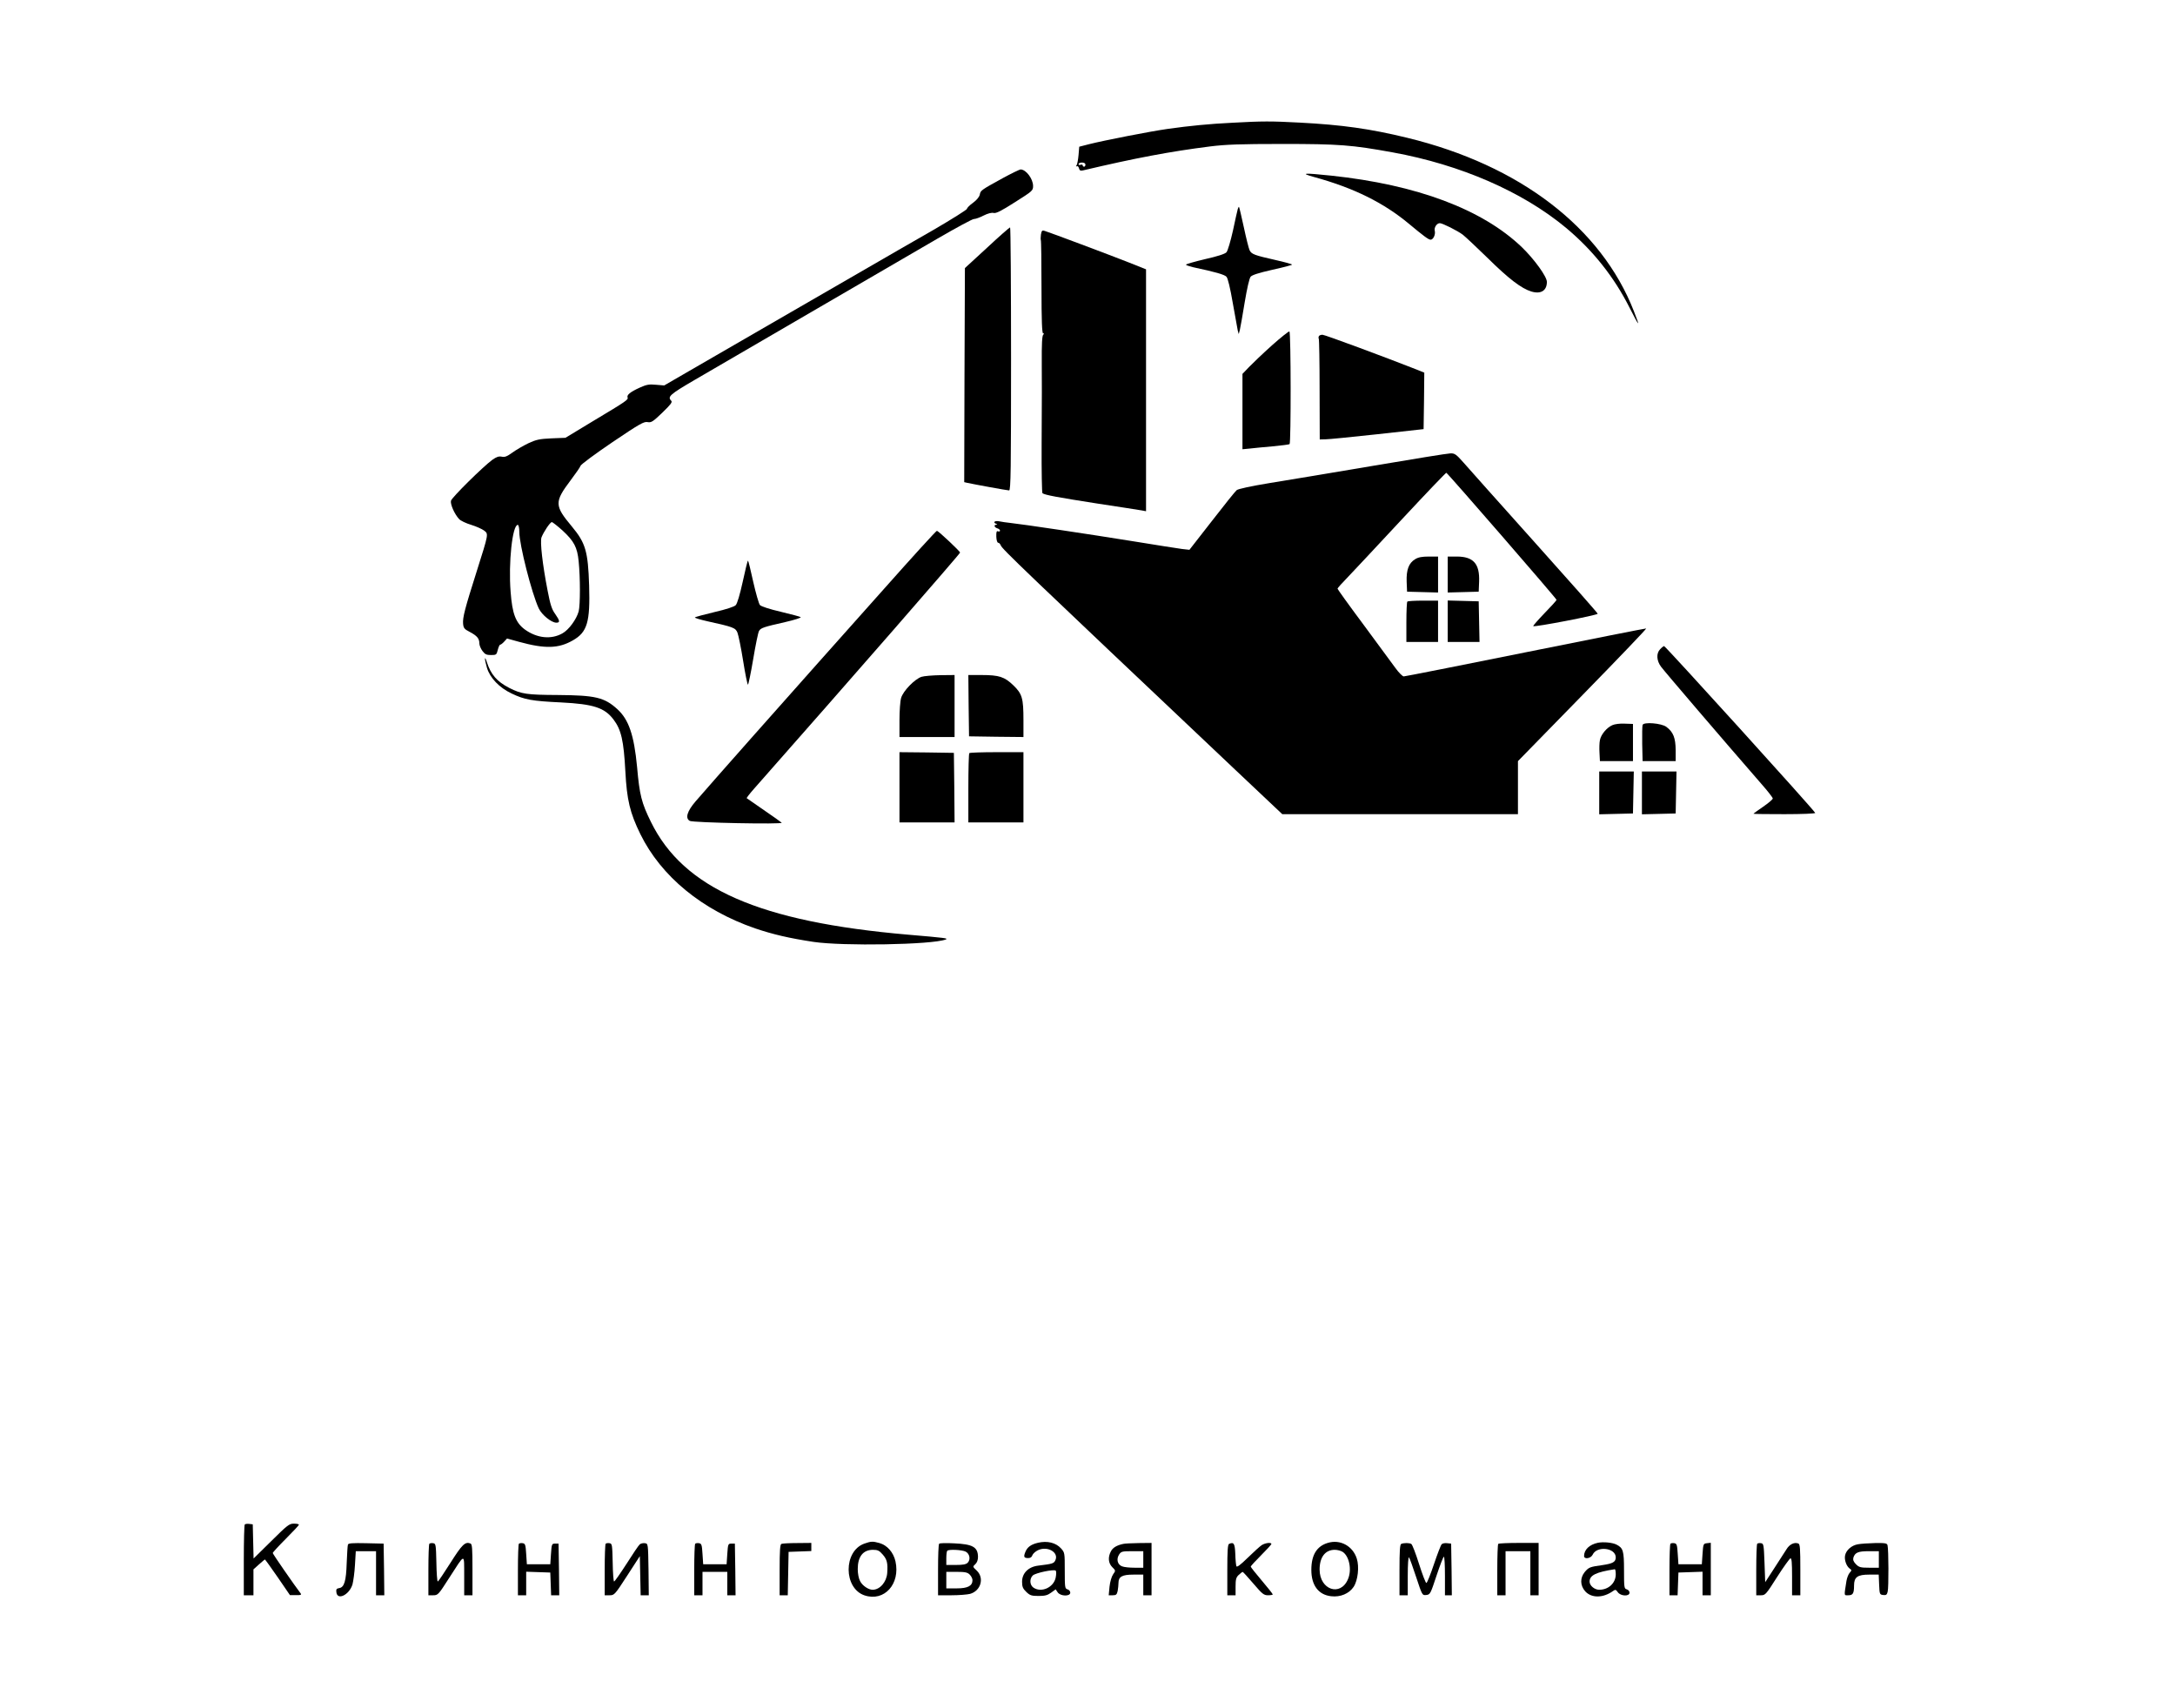 <?xml version="1.0" encoding="UTF-8" standalone="no"?> <svg xmlns="http://www.w3.org/2000/svg" version="1.0" width="1579pt" height="1240pt" viewBox="0 0 1579 1240" preserveAspectRatio="xMidYMid meet"><g transform="translate(0,1240) scale(0.1,-0.1)" fill="#000000" stroke="none"><path d="M8947 11509 c-166 -8 -309 -22 -472 -45 -121 -17 -459 -83 -570 -111 l-70 -18 -5 -60 c-3 -33 -9 -66 -14 -74 -6 -9 -5 -12 1 -8 6 4 13 -3 16 -14 4 -17 11 -20 29 -16 377 89 630 137 923 174 112 14 216 18 525 18 412 0 503 -7 800 -61 495 -90 944 -286 1259 -548 195 -163 348 -355 462 -581 71 -140 79 -147 31 -25 -237 608 -830 1062 -1647 1260 -267 65 -472 94 -780 110 -208 11 -268 11 -488 -1z m-1067 -304 c0 -8 -4 -15 -10 -15 -5 0 -10 4 -10 10 0 5 -7 7 -15 4 -8 -4 -15 -1 -15 5 0 6 11 11 25 11 16 0 25 -6 25 -15z"></path><path d="M7280 11107 c-160 -88 -161 -89 -167 -120 -4 -17 -22 -39 -49 -59 -24 -17 -44 -37 -44 -44 0 -6 -111 -76 -247 -155 -137 -78 -358 -206 -493 -284 -135 -78 -438 -253 -675 -390 -236 -136 -509 -294 -607 -351 l-176 -102 -60 5 c-50 5 -69 1 -118 -21 -68 -31 -95 -53 -88 -71 7 -16 -7 -26 -251 -172 l-200 -121 -101 -4 c-87 -4 -111 -9 -169 -36 -37 -18 -89 -48 -116 -68 -39 -28 -55 -34 -77 -29 -21 4 -37 -1 -68 -23 -68 -50 -294 -273 -300 -297 -6 -25 25 -96 59 -133 11 -12 51 -31 88 -42 36 -11 78 -30 93 -41 33 -26 35 -18 -54 -299 -85 -268 -102 -333 -98 -378 3 -31 9 -39 48 -59 53 -28 70 -48 70 -83 0 -14 10 -39 23 -56 18 -24 29 -29 62 -29 38 0 40 2 49 38 5 20 13 37 17 37 5 0 18 10 29 22 l21 23 87 -24 c189 -52 287 -49 390 10 106 60 127 133 119 399 -8 249 -26 309 -126 429 -126 151 -127 177 -8 335 36 48 69 95 72 105 3 10 107 87 231 171 197 133 229 151 255 146 27 -5 38 2 107 68 62 60 75 77 65 87 -29 29 -10 46 170 151 201 117 461 269 847 493 278 161 541 314 918 534 133 77 251 141 262 141 12 0 43 11 70 25 32 16 59 23 74 19 17 -4 54 14 154 78 128 81 132 84 132 118 0 52 -51 119 -90 120 -8 0 -67 -29 -130 -63z m-3196 -2558 c83 -77 107 -121 117 -224 12 -119 12 -316 0 -363 -16 -58 -71 -133 -117 -159 -82 -47 -185 -36 -273 27 -67 49 -92 114 -104 273 -17 213 13 487 52 487 6 0 11 -22 11 -51 0 -93 90 -445 141 -555 23 -48 92 -104 128 -104 28 0 26 14 -9 64 -24 33 -35 67 -54 166 -38 194 -56 357 -45 389 16 41 63 111 75 111 6 0 41 -28 78 -61z"></path><path d="M9540 11115 c288 -79 504 -186 688 -339 108 -90 143 -116 158 -116 19 0 37 38 30 65 -6 24 15 55 37 55 19 0 129 -55 167 -84 19 -15 100 -91 180 -169 153 -151 245 -221 317 -243 69 -21 113 6 113 70 0 38 -91 164 -182 252 -287 275 -762 453 -1383 519 -201 21 -230 19 -125 -10z"></path><path d="M8986 10883 c-3 -10 -19 -81 -35 -157 -17 -76 -38 -147 -47 -157 -10 -12 -66 -30 -155 -50 -76 -18 -139 -36 -139 -40 0 -4 24 -12 53 -19 159 -34 227 -53 241 -69 10 -11 27 -81 46 -192 17 -96 33 -185 36 -199 l7 -25 8 30 c4 17 20 106 35 199 17 103 34 175 43 187 11 13 58 28 159 51 78 17 142 34 142 37 0 4 -55 19 -122 34 -151 34 -172 42 -186 70 -6 12 -25 87 -42 167 -17 79 -33 146 -35 148 -2 2 -6 -5 -9 -15z"></path><path d="M7165 10601 l-160 -147 -3 -777 -2 -777 22 -5 c45 -10 291 -55 304 -55 12 0 14 154 14 955 0 525 -3 955 -7 954 -5 0 -80 -66 -168 -148z"></path><path d="M7557 10698 c-2 -18 -3 -36 -1 -40 3 -4 5 -158 5 -342 0 -250 4 -336 12 -336 8 0 8 -3 2 -8 -10 -7 -13 -65 -12 -217 1 -122 1 -221 -1 -580 -1 -192 2 -352 6 -355 15 -13 115 -31 397 -75 160 -24 305 -47 323 -50 l32 -6 0 878 0 878 -123 49 c-134 53 -579 220 -613 230 -18 6 -22 2 -27 -26z"></path><path d="M9234 9893 c-66 -59 -140 -130 -166 -157 l-48 -50 0 -274 0 -273 53 5 c28 3 103 11 166 16 63 6 118 13 123 16 11 7 10 811 -1 818 -4 3 -62 -43 -127 -101z"></path><path d="M9575 9960 c-3 -5 -4 -14 -1 -19 3 -4 6 -171 6 -370 l1 -361 42 1 c23 0 193 17 377 37 l335 37 3 205 2 205 -57 23 c-234 92 -665 252 -682 252 -11 0 -23 -4 -26 -10z"></path><path d="M9970 9019 c-289 -49 -626 -105 -750 -125 -139 -23 -232 -43 -242 -52 -10 -8 -91 -109 -180 -224 l-163 -209 -54 6 c-30 4 -190 29 -355 56 -315 51 -805 124 -891 133 -27 3 -65 8 -82 12 -32 6 -48 -8 -20 -19 9 -4 9 -6 0 -6 -20 -1 -15 -19 7 -26 11 -3 20 -11 20 -17 0 -5 -6 -8 -14 -5 -11 5 -14 -4 -13 -39 1 -26 7 -44 14 -44 6 0 14 -8 18 -18 8 -26 155 -166 1687 -1615 l357 -337 856 0 855 0 0 193 0 192 469 480 c258 264 466 481 462 483 -4 1 -397 -77 -875 -173 -477 -96 -875 -175 -885 -175 -9 0 -37 28 -62 63 -25 34 -130 176 -232 315 -103 138 -187 255 -187 259 0 4 35 43 78 87 43 45 219 233 392 419 172 185 317 336 320 335 12 -5 800 -913 800 -922 0 -5 -39 -48 -87 -97 -47 -49 -84 -91 -82 -94 9 -9 470 80 468 90 -1 6 -207 239 -458 519 -251 280 -483 540 -516 578 -53 60 -64 68 -95 67 -19 0 -271 -41 -560 -90z"></path><path d="M6420 8128 c-206 -232 -420 -471 -475 -533 -219 -245 -799 -900 -896 -1013 -61 -71 -76 -122 -41 -141 25 -13 680 -26 667 -13 -5 5 -64 47 -130 92 -66 46 -122 84 -124 86 -2 2 21 32 51 66 702 795 1498 1708 1498 1717 0 9 -153 153 -168 158 -4 2 -176 -187 -382 -419z"></path><path d="M10274 8341 c-47 -28 -65 -78 -62 -163 l3 -73 113 -3 112 -3 0 131 0 130 -67 0 c-49 0 -77 -5 -99 -19z"></path><path d="M10510 8230 l0 -131 113 3 112 3 3 73 c5 129 -41 182 -162 182 l-66 0 0 -130z"></path><path d="M5392 8177 c-21 -95 -40 -159 -51 -170 -10 -11 -71 -31 -154 -50 -75 -18 -139 -35 -142 -39 -4 -3 38 -16 92 -28 186 -41 203 -47 217 -83 7 -18 26 -110 41 -204 15 -95 31 -173 35 -173 3 0 21 83 38 185 17 102 36 194 42 204 12 23 34 30 193 66 65 15 115 31 110 35 -4 4 -69 21 -144 39 -82 19 -143 39 -152 49 -8 9 -30 86 -49 170 -18 83 -35 152 -38 152 -3 0 -20 -69 -38 -153z"></path><path d="M10217 8033 c-4 -3 -7 -71 -7 -150 l0 -143 115 0 115 0 0 150 0 150 -108 0 c-60 0 -112 -3 -115 -7z"></path><path d="M10510 7890 l0 -150 115 0 116 0 -3 148 -3 147 -112 3 -113 3 0 -151z"></path><path d="M12052 7687 c-29 -30 -26 -83 7 -127 30 -40 440 -519 728 -850 46 -52 83 -100 83 -106 0 -7 -31 -33 -70 -60 -38 -26 -70 -49 -70 -51 0 -2 102 -3 226 -3 125 0 224 4 222 9 -7 20 -1087 1211 -1097 1211 -4 0 -17 -10 -29 -23z"></path><path d="M3521 7619 c-1 -8 6 -38 14 -66 22 -74 90 -145 179 -187 94 -45 147 -55 361 -65 234 -12 314 -38 379 -124 56 -74 74 -152 86 -377 11 -207 33 -300 109 -455 151 -307 448 -551 833 -684 130 -44 246 -71 423 -98 215 -32 859 -21 960 17 23 9 -1 12 -270 35 -1081 93 -1633 335 -1870 820 -68 138 -82 195 -100 398 -22 231 -60 344 -144 420 -94 85 -159 100 -431 102 -226 1 -265 7 -352 51 -90 46 -135 98 -164 189 -7 22 -13 33 -13 24z"></path><path d="M6690 7487 c-49 -16 -133 -102 -148 -153 -7 -23 -12 -96 -12 -163 l0 -121 200 0 200 0 0 225 0 225 -102 -1 c-57 -1 -119 -6 -138 -12z"></path><path d="M7032 7278 l3 -223 198 -3 197 -2 0 122 c0 160 -9 191 -73 253 -64 62 -104 75 -231 75 l-96 0 2 -222z"></path><path d="M11705 7136 c-41 -18 -83 -69 -90 -109 -4 -18 -5 -59 -3 -92 l3 -60 120 0 120 0 0 135 0 135 -60 2 c-34 2 -73 -3 -90 -11z"></path><path d="M11925 7138 c-3 -8 -4 -70 -3 -139 l3 -124 120 0 120 0 0 80 c-1 89 -17 131 -68 169 -35 26 -163 37 -172 14z"></path><path d="M6530 6685 l0 -255 200 0 200 0 -2 253 -3 252 -197 3 -198 2 0 -255z"></path><path d="M7037 6933 c-4 -3 -7 -118 -7 -255 l0 -248 200 0 200 0 0 255 0 255 -193 0 c-107 0 -197 -3 -200 -7z"></path><path d="M11610 6645 l0 -156 123 3 122 3 3 153 3 152 -126 0 -125 0 0 -155z"></path><path d="M11920 6645 l0 -156 123 3 122 3 3 153 3 152 -126 0 -125 0 0 -155z"></path><path d="M1777 1334 c-4 -4 -7 -121 -7 -261 l0 -253 35 0 35 0 0 94 0 94 40 36 c22 20 42 36 43 36 2 0 44 -58 93 -129 l89 -130 44 0 c33 -1 41 2 34 12 -48 63 -203 287 -203 294 0 4 43 51 95 103 52 52 95 98 95 102 0 5 -16 8 -37 8 -33 0 -47 -11 -164 -127 l-128 -126 -3 124 -3 124 -25 3 c-14 2 -29 0 -33 -4z"></path><path d="M6275 1195 c-153 -54 -152 -325 2 -376 143 -47 260 83 224 247 -15 66 -60 117 -116 133 -50 14 -61 13 -110 -4z m134 -80 c31 -36 37 -62 32 -134 -5 -65 -53 -121 -106 -121 -30 0 -75 30 -91 63 -10 18 -17 55 -17 87 0 90 38 139 109 140 36 0 47 -5 73 -35z"></path><path d="M7535 1201 c-50 -12 -76 -31 -90 -64 -16 -38 -12 -47 20 -47 15 0 26 7 30 21 4 11 22 27 40 36 69 33 153 -15 127 -72 -11 -24 -18 -27 -126 -40 -71 -9 -116 -55 -116 -117 0 -36 6 -50 31 -74 26 -25 38 -29 89 -29 46 0 65 5 91 24 l33 24 14 -21 c20 -30 92 -32 92 -3 0 10 -9 21 -20 24 -19 5 -20 14 -20 136 0 128 0 131 -27 161 -38 42 -100 57 -168 41z m129 -253 c-15 -72 -105 -112 -162 -72 -27 19 -29 64 -4 88 21 19 152 46 166 35 5 -5 5 -25 0 -51z"></path><path d="M9639 1200 c-80 -24 -119 -88 -119 -196 0 -112 52 -181 144 -191 67 -8 130 19 163 68 31 47 42 146 23 205 -29 92 -121 142 -211 114z m110 -66 c47 -33 66 -130 37 -197 -54 -129 -206 -78 -206 70 0 90 41 143 110 143 20 0 46 -7 59 -16z"></path><path d="M11600 1201 c-61 -13 -100 -50 -100 -96 0 -26 49 -18 62 9 30 67 168 51 168 -19 0 -33 -21 -45 -97 -56 -91 -13 -98 -15 -128 -50 -35 -43 -34 -98 3 -140 46 -51 131 -50 204 3 15 11 20 9 33 -10 21 -29 85 -32 85 -3 0 10 -9 21 -20 24 -19 5 -20 14 -20 139 0 141 -6 161 -55 186 -30 15 -95 21 -135 13z m130 -229 c0 -63 -52 -112 -120 -112 -34 0 -70 30 -70 59 0 46 46 69 183 90 4 0 7 -16 7 -37z"></path><path d="M2526 1188 c-3 -7 -6 -67 -9 -133 -4 -133 -18 -178 -55 -183 -19 -3 -23 -9 -20 -30 7 -62 94 -19 117 57 6 23 15 86 18 141 l6 100 74 0 73 0 0 -160 0 -160 30 0 30 0 -2 188 -3 187 -128 3 c-97 2 -128 0 -131 -10z"></path><path d="M3117 1194 c-4 -4 -7 -90 -7 -191 l0 -183 35 0 c34 0 38 4 114 123 121 187 110 185 111 20 l0 -143 30 0 30 0 0 185 c0 156 -2 187 -15 191 -38 15 -61 -8 -145 -141 -47 -74 -88 -135 -92 -135 -4 0 -9 62 -10 138 -3 129 -4 137 -23 140 -12 2 -24 0 -28 -4z"></path><path d="M3767 1194 c-4 -4 -7 -90 -7 -191 l0 -183 30 0 30 0 0 85 0 86 88 -3 87 -3 3 -82 3 -83 30 0 29 0 -2 188 -3 187 -25 0 c-24 0 -25 -3 -30 -75 l-5 -75 -85 0 -85 0 -5 75 c-4 66 -7 75 -25 78 -12 2 -24 0 -28 -4z"></path><path d="M4397 1194 c-4 -4 -7 -90 -7 -191 l0 -183 35 0 c35 0 38 3 128 142 l92 142 3 -142 3 -142 29 0 30 0 -2 188 c-3 187 -3 187 -26 190 -13 2 -29 -2 -37 -8 -8 -6 -51 -70 -96 -141 -46 -71 -86 -129 -91 -129 -4 0 -9 62 -10 138 -3 129 -4 137 -23 140 -12 2 -24 0 -28 -4z"></path><path d="M5047 1194 c-4 -4 -7 -90 -7 -191 l0 -183 30 0 30 0 0 85 0 85 90 0 90 0 0 -85 0 -85 30 0 30 0 -2 188 -3 187 -25 0 c-24 0 -25 -3 -30 -75 l-5 -75 -85 0 -85 0 -5 75 c-4 66 -7 75 -25 78 -12 2 -24 0 -28 -4z"></path><path d="M5673 1193 c-10 -3 -13 -51 -13 -189 l0 -184 30 0 29 0 3 158 3 157 83 3 82 3 0 29 0 30 -102 -1 c-57 0 -109 -3 -115 -6z"></path><path d="M6818 1194 c-5 -4 -8 -90 -8 -191 l0 -183 98 0 c53 0 114 5 134 10 79 22 106 116 48 170 -29 27 -29 28 -10 45 13 12 20 31 20 54 -1 71 -38 92 -174 98 -56 3 -104 2 -108 -3z m192 -57 c30 -15 38 -58 15 -81 -12 -12 -35 -16 -86 -16 l-69 0 0 48 c0 27 3 52 7 55 11 12 107 7 133 -6z m30 -167 c11 -11 20 -29 20 -40 0 -42 -34 -60 -115 -60 l-75 0 0 60 0 60 75 0 c62 0 79 -4 95 -20z"></path><path d="M8155 1193 c-48 -10 -77 -28 -90 -54 -23 -43 -19 -86 10 -115 25 -25 25 -25 6 -52 -11 -16 -22 -53 -26 -89 l-6 -63 29 0 c25 0 30 5 36 31 3 17 6 44 6 59 0 45 27 60 108 60 l72 0 0 -75 0 -75 30 0 30 0 0 190 0 190 -92 -1 c-51 -1 -102 -3 -113 -6z m145 -113 l0 -60 -64 0 c-36 0 -76 4 -90 10 -33 12 -43 52 -22 85 15 23 22 25 96 25 l80 0 0 -60z"></path><path d="M8923 1193 c-10 -3 -13 -51 -13 -189 l0 -184 30 0 30 0 0 63 c0 53 4 67 23 85 13 12 26 22 28 22 3 0 38 -38 78 -85 65 -76 76 -85 107 -85 19 0 34 3 34 6 0 4 -36 49 -80 101 -44 52 -80 97 -80 101 0 4 34 41 75 82 41 41 75 78 75 82 0 14 -45 8 -70 -8 -14 -9 -60 -51 -102 -92 -54 -53 -79 -71 -82 -61 -3 8 -7 48 -8 89 -3 76 -11 88 -45 73z"></path><path d="M10173 1193 c-10 -3 -13 -51 -13 -189 l0 -184 30 0 30 0 0 142 c0 83 4 138 9 133 5 -6 28 -70 52 -143 44 -133 44 -133 73 -130 29 3 31 8 75 141 25 75 49 137 53 137 5 0 8 -63 8 -140 l0 -140 25 0 25 0 -2 188 -3 187 -29 3 c-16 2 -34 -1 -40 -8 -6 -6 -31 -71 -56 -145 -25 -74 -49 -135 -55 -136 -5 0 -29 62 -53 138 -24 76 -49 141 -56 145 -12 9 -54 9 -73 1z"></path><path d="M10877 1193 c-4 -3 -7 -89 -7 -190 l0 -183 30 0 30 0 0 160 0 160 90 0 90 0 0 -160 0 -160 30 0 30 0 0 190 0 190 -143 0 c-79 0 -147 -3 -150 -7z"></path><path d="M12127 1194 c-4 -4 -7 -90 -7 -191 l0 -183 30 0 29 0 3 83 3 82 88 3 87 3 0 -86 0 -85 30 0 30 0 0 191 0 190 -27 -3 c-27 -3 -28 -5 -33 -78 l-5 -75 -85 0 -85 0 -5 75 c-4 66 -7 75 -25 78 -12 2 -24 0 -28 -4z"></path><path d="M12757 1194 c-4 -4 -7 -90 -7 -191 l0 -183 34 0 c32 0 37 6 117 132 46 72 90 133 97 136 9 3 12 -28 12 -132 l0 -136 30 0 30 0 0 185 c0 156 -2 187 -15 191 -29 11 -64 -6 -86 -43 -13 -21 -53 -83 -89 -138 l-65 -100 -5 140 c-5 131 -6 140 -25 143 -12 2 -24 0 -28 -4z"></path><path d="M13487 1190 c-45 -8 -84 -42 -92 -80 -7 -32 9 -78 33 -96 16 -11 16 -13 0 -31 -9 -10 -19 -36 -23 -58 -18 -114 -19 -105 13 -105 34 0 42 14 42 71 0 61 25 79 110 79 l69 0 3 -72 c3 -70 4 -73 29 -76 22 -3 28 2 33 24 8 29 7 307 -1 337 -4 15 -16 17 -91 16 -48 -1 -104 -5 -125 -9z m153 -110 l0 -60 -70 0 c-62 0 -74 3 -96 25 -18 19 -23 31 -19 48 12 37 34 47 112 47 l73 0 0 -60z"></path></g></svg> 